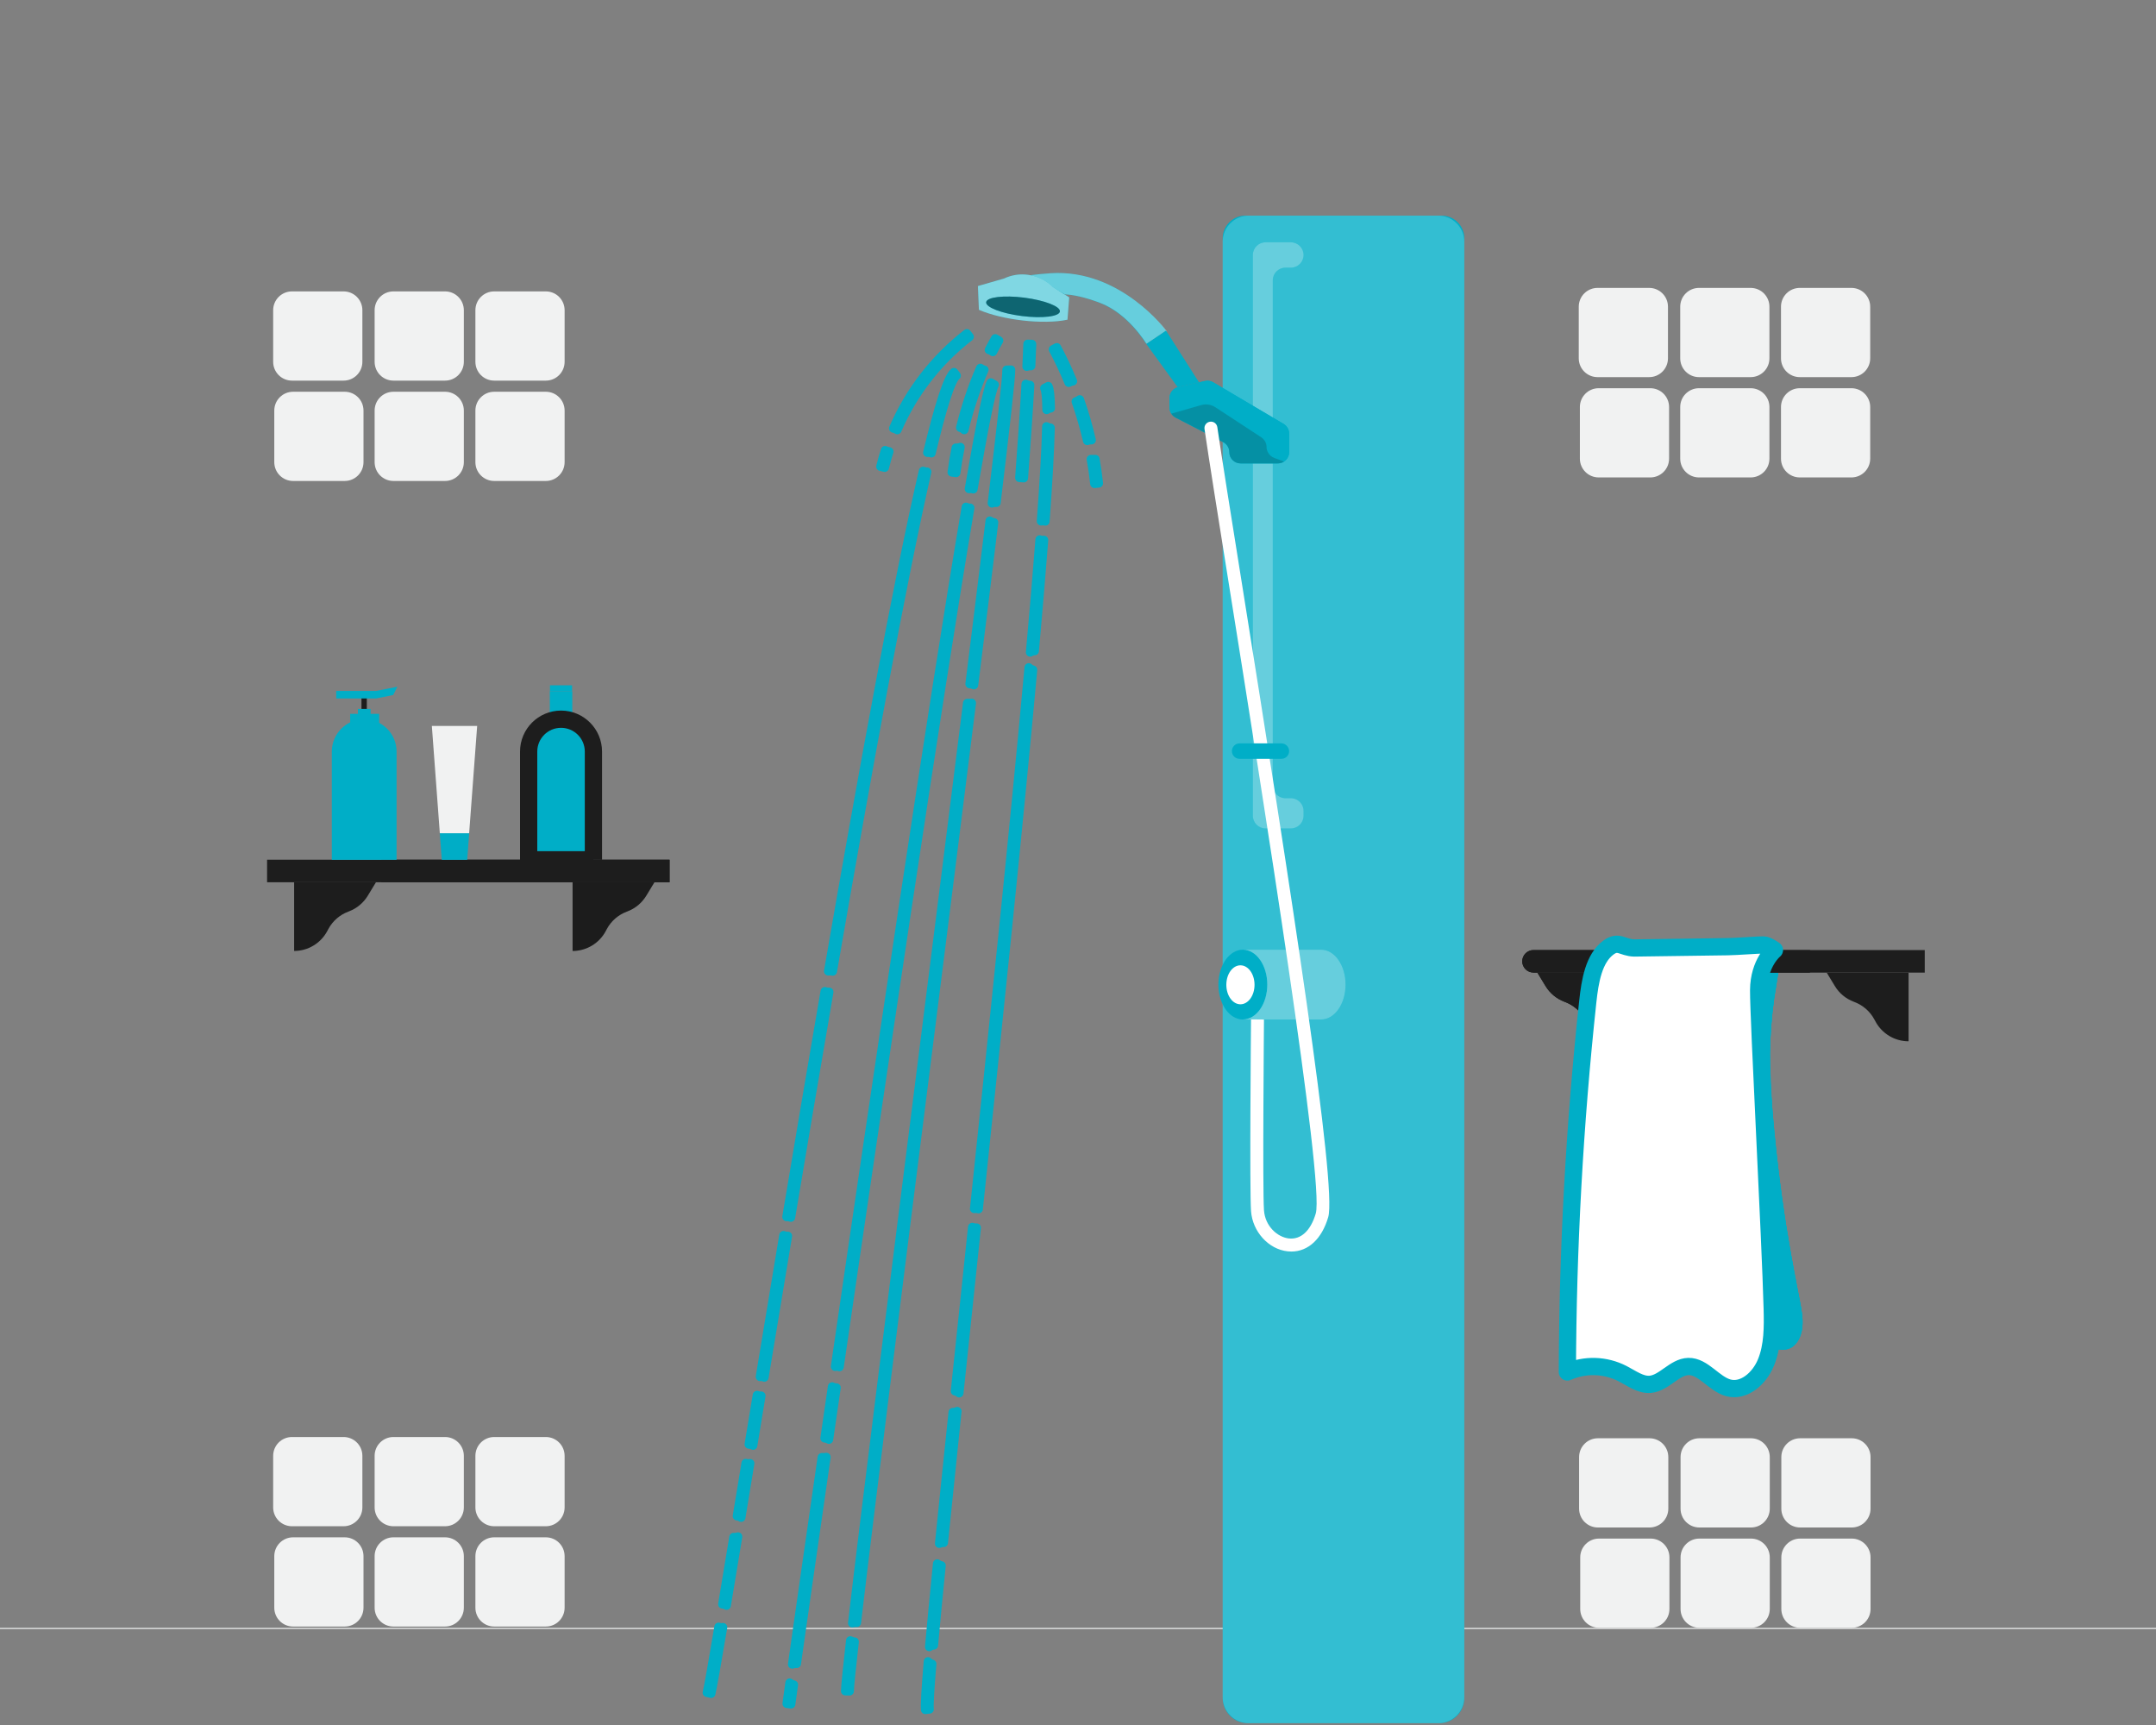 <svg id='showers' width="250" height="200" viewBox="0 0 250 200" fill="none" xmlns="http://www.w3.org/2000/svg">
<rect x="0" y="0" width="250" height="200" fill="#808080" stroke="none"/>
<path d="M165.61 198.15H161.265V198.275H165.61V198.15Z" fill="#F1F2F2"/>
<path d="M250 188.745H0V188.87H250V188.745Z" fill="#F1F2F2"/>
<path d="M191.27 166.755H185.285C184.081 166.755 183.105 167.731 183.105 168.935V174.92C183.105 176.124 184.081 177.1 185.285 177.1H191.27C192.474 177.1 193.45 176.124 193.45 174.92V168.935C193.45 167.731 192.474 166.755 191.27 166.755Z" fill="#F1F2F2"/>
<path d="M203.035 166.755H197.05C195.846 166.755 194.87 167.731 194.87 168.935V174.92C194.87 176.124 195.846 177.1 197.05 177.1H203.035C204.239 177.1 205.215 176.124 205.215 174.92V168.935C205.215 167.731 204.239 166.755 203.035 166.755Z" fill="#F1F2F2"/>
<path d="M203.035 178.385H197.05C195.846 178.385 194.87 179.361 194.87 180.565V186.55C194.87 187.754 195.846 188.73 197.05 188.73H203.035C204.239 188.73 205.215 187.754 205.215 186.55V180.565C205.215 179.361 204.239 178.385 203.035 178.385Z" fill="#F1F2F2"/>
<path d="M191.4 178.385H185.415C184.211 178.385 183.235 179.361 183.235 180.565V186.55C183.235 187.754 184.211 188.73 185.415 188.73H191.4C192.604 188.73 193.58 187.754 193.58 186.55V180.565C193.58 179.361 192.604 178.385 191.4 178.385Z" fill="#F1F2F2"/>
<path d="M214.72 166.755H208.735C207.531 166.755 206.555 167.731 206.555 168.935V174.92C206.555 176.124 207.531 177.1 208.735 177.1H214.72C215.924 177.1 216.9 176.124 216.9 174.92V168.935C216.9 167.731 215.924 166.755 214.72 166.755Z" fill="#F1F2F2"/>
<path d="M214.72 178.385H208.735C207.531 178.385 206.555 179.361 206.555 180.565V186.55C206.555 187.754 207.531 188.73 208.735 188.73H214.72C215.924 188.73 216.9 187.754 216.9 186.55V180.565C216.9 179.361 215.924 178.385 214.72 178.385Z" fill="#F1F2F2"/>
<path d="M191.23 33.38H185.245C184.041 33.38 183.065 34.356 183.065 35.56V41.545C183.065 42.749 184.041 43.725 185.245 43.725H191.23C192.434 43.725 193.41 42.749 193.41 41.545V35.56C193.41 34.356 192.434 33.38 191.23 33.38Z" fill="#F1F2F2"/>
<path d="M202.995 33.38H197.01C195.806 33.38 194.83 34.356 194.83 35.56V41.545C194.83 42.749 195.806 43.725 197.01 43.725H202.995C204.199 43.725 205.175 42.749 205.175 41.545V35.56C205.175 34.356 204.199 33.38 202.995 33.38Z" fill="#F1F2F2"/>
<path d="M202.995 45.01H197.01C195.806 45.01 194.83 45.986 194.83 47.19V53.175C194.83 54.379 195.806 55.355 197.01 55.355H202.995C204.199 55.355 205.175 54.379 205.175 53.175V47.19C205.175 45.986 204.199 45.01 202.995 45.01Z" fill="#F1F2F2"/>
<path d="M191.36 45.01H185.375C184.171 45.01 183.195 45.986 183.195 47.19V53.175C183.195 54.379 184.171 55.355 185.375 55.355H191.36C192.564 55.355 193.54 54.379 193.54 53.175V47.19C193.54 45.986 192.564 45.01 191.36 45.01Z" fill="#F1F2F2"/>
<path d="M214.68 33.38H208.695C207.491 33.38 206.515 34.356 206.515 35.56V41.545C206.515 42.749 207.491 43.725 208.695 43.725H214.68C215.884 43.725 216.86 42.749 216.86 41.545V35.56C216.86 34.356 215.884 33.38 214.68 33.38Z" fill="#F1F2F2"/>
<path d="M214.68 45.01H208.695C207.491 45.01 206.515 45.986 206.515 47.19V53.175C206.515 54.379 207.491 55.355 208.695 55.355H214.68C215.884 55.355 216.86 54.379 216.86 53.175V47.19C216.86 45.986 215.884 45.01 214.68 45.01Z" fill="#F1F2F2"/>
<path d="M39.84 33.785H33.855C32.651 33.785 31.675 34.761 31.675 35.965V41.95C31.675 43.154 32.651 44.13 33.855 44.13H39.84C41.044 44.13 42.02 43.154 42.02 41.95V35.965C42.02 34.761 41.044 33.785 39.84 33.785Z" fill="#F1F2F2"/>
<path d="M51.605 33.785H45.62C44.416 33.785 43.44 34.761 43.44 35.965V41.95C43.44 43.154 44.416 44.13 45.62 44.13H51.605C52.809 44.13 53.785 43.154 53.785 41.95V35.965C53.785 34.761 52.809 33.785 51.605 33.785Z" fill="#F1F2F2"/>
<path d="M51.605 45.42H45.62C44.416 45.42 43.44 46.396 43.44 47.6V53.585C43.44 54.789 44.416 55.765 45.62 55.765H51.605C52.809 55.765 53.785 54.789 53.785 53.585V47.6C53.785 46.396 52.809 45.42 51.605 45.42Z" fill="#F1F2F2"/>
<path d="M39.97 45.42H33.985C32.781 45.42 31.805 46.396 31.805 47.6V53.585C31.805 54.789 32.781 55.765 33.985 55.765H39.97C41.174 55.765 42.15 54.789 42.15 53.585V47.6C42.15 46.396 41.174 45.42 39.97 45.42Z" fill="#F1F2F2"/>
<path d="M63.29 33.785H57.305C56.101 33.785 55.125 34.761 55.125 35.965V41.95C55.125 43.154 56.101 44.13 57.305 44.13H63.29C64.494 44.13 65.47 43.154 65.47 41.95V35.965C65.47 34.761 64.494 33.785 63.29 33.785Z" fill="#F1F2F2"/>
<path d="M63.29 45.42H57.305C56.101 45.42 55.125 46.396 55.125 47.6V53.585C55.125 54.789 56.101 55.765 57.305 55.765H63.29C64.494 55.765 65.47 54.789 65.47 53.585V47.6C65.47 46.396 64.494 45.42 63.29 45.42Z" fill="#F1F2F2"/>
<path d="M39.84 166.61H33.855C32.651 166.61 31.675 167.586 31.675 168.79V174.775C31.675 175.979 32.651 176.955 33.855 176.955H39.84C41.044 176.955 42.02 175.979 42.02 174.775V168.79C42.02 167.586 41.044 166.61 39.84 166.61Z" fill="#F1F2F2"/>
<path d="M51.605 166.61H45.62C44.416 166.61 43.44 167.586 43.44 168.79V174.775C43.44 175.979 44.416 176.955 45.62 176.955H51.605C52.809 176.955 53.785 175.979 53.785 174.775V168.79C53.785 167.586 52.809 166.61 51.605 166.61Z" fill="#F1F2F2"/>
<path d="M51.605 178.24H45.62C44.416 178.24 43.44 179.216 43.44 180.42V186.405C43.44 187.609 44.416 188.585 45.62 188.585H51.605C52.809 188.585 53.785 187.609 53.785 186.405V180.42C53.785 179.216 52.809 178.24 51.605 178.24Z" fill="#F1F2F2"/>
<path d="M39.97 178.24H33.985C32.781 178.24 31.805 179.216 31.805 180.42V186.405C31.805 187.609 32.781 188.585 33.985 188.585H39.97C41.174 188.585 42.15 187.609 42.15 186.405V180.42C42.15 179.216 41.174 178.24 39.97 178.24Z" fill="#F1F2F2"/>
<path d="M63.29 166.61H57.305C56.101 166.61 55.125 167.586 55.125 168.79V174.775C55.125 175.979 56.101 176.955 57.305 176.955H63.29C64.494 176.955 65.47 175.979 65.47 174.775V168.79C65.47 167.586 64.494 166.61 63.29 166.61Z" fill="#F1F2F2"/>
<path d="M63.29 178.24H57.305C56.101 178.24 55.125 179.216 55.125 180.42V186.405C55.125 187.609 56.101 188.585 57.305 188.585H63.29C64.494 188.585 65.47 187.609 65.47 186.405V180.42C65.47 179.216 64.494 178.24 63.29 178.24Z" fill="#F1F2F2"/>
<path d="M144.395 25H167.175C168.62 25 169.795 26.175 169.795 27.62V196.88C169.795 198.485 168.49 199.79 166.885 199.79H144.69C143.085 199.79 141.78 198.485 141.78 196.88V27.62C141.78 26.175 142.955 25 144.4 25H144.395Z" fill="#00AEC7"/>
<g opacity="0.2">
<path d="M166.755 25H144.81C143.134 25 141.775 26.359 141.775 28.035V196.755C141.775 198.431 143.134 199.79 144.81 199.79H166.755C168.431 199.79 169.79 198.431 169.79 196.755V28.035C169.79 26.359 168.431 25 166.755 25Z" fill="white"/>
</g>
<path d="M149.685 28.095H146.745C145.935 28.095 145.275 28.755 145.275 29.565V94.58C145.275 95.39 145.935 96.05 146.745 96.05H149.685C150.495 96.05 151.155 95.39 151.155 94.58V94.015C151.155 93.205 150.495 92.545 149.685 92.545H149.055C148.245 92.545 147.585 91.885 147.585 91.075V32.505C147.585 31.695 148.245 31.035 149.055 31.035H149.685C150.495 31.035 151.155 30.375 151.155 29.565C151.155 28.755 150.495 28.095 149.685 28.095Z" fill="#00AEC7"/>
<path opacity="0.4" d="M149.685 28.095H146.745C145.935 28.095 145.275 28.755 145.275 29.565V94.58C145.275 95.39 145.935 96.05 146.745 96.05H149.685C150.495 96.05 151.155 95.39 151.155 94.58V94.015C151.155 93.205 150.495 92.545 149.685 92.545H149.055C148.245 92.545 147.585 91.885 147.585 91.075V32.505C147.585 31.695 148.245 31.035 149.055 31.035H149.685C150.495 31.035 151.155 30.375 151.155 29.565C151.155 28.755 150.495 28.095 149.685 28.095Z" fill="white"/>
<path d="M148.835 49.145L140.68 44.325C140.395 44.155 140.05 44.1 139.725 44.175L136.625 44.88C136.03 45.015 135.61 45.545 135.61 46.155V47.26C135.61 47.75 135.885 48.195 136.32 48.42L141.84 51.265C142.275 51.49 142.55 51.935 142.55 52.425C142.55 53.145 143.135 53.73 143.855 53.73H148.18C148.9 53.73 149.485 53.145 149.485 52.425V50.275C149.485 49.815 149.24 49.385 148.845 49.15L148.835 49.145Z" fill="#00AEC7"/>
<path d="M148.835 49.145L140.68 44.325C140.395 44.155 140.05 44.1 139.725 44.175L136.625 44.88C136.03 45.015 135.61 45.545 135.61 46.155V47.26C135.61 47.75 135.885 48.195 136.32 48.42L141.84 51.265C142.275 51.49 142.55 51.935 142.55 52.425C142.55 53.145 143.135 53.73 143.855 53.73H148.18C148.9 53.73 149.485 53.145 149.485 52.425V50.275C149.485 49.815 149.24 49.385 148.845 49.15L148.835 49.145Z" fill="#00AEC7"/>
<path opacity="0.2" d="M148.89 53.51C148.685 53.645 148.435 53.725 148.17 53.725H143.845C143.485 53.725 143.16 53.58 142.925 53.345C142.685 53.11 142.54 52.785 142.54 52.42C142.54 51.935 142.27 51.485 141.835 51.26L136.315 48.42C136.105 48.31 135.935 48.15 135.815 47.96L139.295 46.965C139.845 46.81 140.44 46.9 140.92 47.21L146.245 50.7C146.635 50.955 146.865 51.375 146.865 51.825C146.865 52.205 147.03 52.565 147.32 52.825L147.335 52.84C147.47 52.955 147.62 53.045 147.785 53.105L148.89 53.51Z" fill="#1D1D1D"/>
<path d="M146.95 114.155C146.95 116.39 145.685 118.2 144.115 118.2C142.545 118.2 141.28 116.39 141.28 114.155C141.28 111.92 142.55 110.11 144.115 110.11C145.68 110.11 146.95 111.92 146.95 114.155Z" fill="#00AEC7"/>
<path d="M156.025 114.155C156.025 116.39 154.76 118.2 153.19 118.2H144.115C145.685 118.2 146.95 116.39 146.95 114.155C146.95 111.92 145.685 110.11 144.115 110.11H153.19C154.76 110.11 156.025 111.92 156.025 114.155Z" fill="#00AEC7"/>
<path opacity="0.4" d="M156.025 114.155C156.025 116.39 154.76 118.2 153.19 118.2H144.115C145.685 118.2 146.95 116.39 146.95 114.155C146.95 111.92 145.685 110.11 144.115 110.11H153.19C154.76 110.11 156.025 111.92 156.025 114.155Z" fill="white"/>
<path d="M149.735 145.105C149.59 145.105 149.45 145.095 149.3 145.08C147.095 144.845 145.235 142.795 145.065 140.42C144.885 137.9 145.055 118.995 145.065 118.19L146.565 118.205C146.565 118.4 146.39 137.85 146.565 140.315C146.695 142.185 148.145 143.45 149.465 143.59C150.855 143.735 151.985 142.685 152.57 140.695C153.6 137.175 146.415 92.245 142.555 68.1C141.24 59.885 140.185 53.27 139.67 49.74C139.61 49.33 139.895 48.95 140.31 48.895C140.72 48.835 141.095 49.115 141.155 49.525C141.67 53.045 142.725 59.65 144.04 67.865C149.655 102.985 155.05 137.57 154.015 141.115C153.275 143.645 151.695 145.105 149.745 145.105H149.735Z" fill="white"/>
<path d="M148.585 87.98H143.74C143.245 87.98 142.845 87.58 142.845 87.085C142.845 86.59 143.245 86.19 143.74 86.19H148.585C149.08 86.19 149.48 86.59 149.48 87.085C149.48 87.58 149.08 87.98 148.585 87.98Z" fill="#00AEC7"/>
<path d="M119.485 31.905C120.105 31.825 120.865 31.745 121.79 31.68C129.94 31.145 135.2 38.325 135.2 38.325L132.91 39.875C132.91 39.875 130.83 36.355 127.505 35.105C125.61 34.395 124.345 34.17 123.44 34.13L119.48 31.905H119.485Z" fill="#00AEC7"/>
<path opacity="0.4" d="M119.515 31.905C120.135 31.825 120.895 31.745 121.82 31.68C129.97 31.145 135.305 38.415 135.305 38.415L132.945 39.875C132.945 39.875 130.865 36.355 127.54 35.105C125.645 34.395 124.38 34.17 123.475 34.13C123.475 34.13 119.93 32.06 119.515 31.905Z" fill="white"/>
<path d="M123.98 34.47L123.78 37.065C120.945 37.665 116.25 37.09 113.585 35.95L113.51 35.92L113.395 33.165L116.415 32.295C116.83 32.1 117.265 31.96 117.715 31.885C118.1 31.82 118.495 31.8 118.89 31.83C119.09 31.845 119.285 31.87 119.485 31.91C120.465 32.09 121.37 32.565 122.085 33.27L123.445 34.14L123.98 34.48V34.47Z" fill="#00AEC7"/>
<path d="M132.915 39.875L136.56 44.895L139.035 44.335L135.205 38.325L132.915 39.875Z" fill="#00AEC7"/>
<path d="M145.47 114.18C145.47 115.425 144.74 116.44 143.835 116.44C142.93 116.44 142.2 115.43 142.2 114.18C142.2 112.93 142.93 111.92 143.835 111.92C144.74 111.92 145.47 112.93 145.47 114.18Z" fill="white"/>
<path opacity="0.5" d="M123.98 34.47L123.78 37.065C120.945 37.665 116.25 37.09 113.585 35.95L113.51 35.92L113.395 33.165L116.415 32.295C116.83 32.1 117.265 31.96 117.715 31.885C118.1 31.82 118.495 31.8 118.89 31.83C119.09 31.845 119.285 31.87 119.485 31.91C120.465 32.09 121.37 32.565 122.085 33.27L123.445 34.14L123.98 34.48V34.47Z" fill="white"/>
<path d="M122.9 36.115C122.825 36.705 120.85 36.94 118.49 36.64C116.13 36.34 114.275 35.62 114.35 35.035C114.425 34.445 116.4 34.21 118.76 34.51C121.12 34.81 122.975 35.53 122.9 36.115Z" fill="#00AEC7"/>
<path opacity="0.5" d="M122.9 36.115C122.825 36.705 120.85 36.94 118.49 36.64C116.13 36.34 114.275 35.62 114.35 35.035C114.425 34.445 116.4 34.21 118.76 34.51C121.12 34.81 122.975 35.53 122.9 36.115Z" fill="#1D1D1D"/>
<path d="M208.705 150.85C208.89 151.825 209.085 152.825 208.995 153.82C208.905 154.815 208.46 155.825 207.685 156.25C206.95 156.65 206.09 156.465 205.295 156.265C204.765 156.135 204.235 156 203.705 155.87C203.425 155.8 203.135 155.73 202.875 155.585C201.65 154.915 201.4 153.04 201.31 151.465C200.915 144.26 200.52 137.05 200.125 129.845C199.86 125.04 198.055 120.185 199.215 115.565C199.53 114.315 200.4 111.62 201.345 110.92C202.215 110.275 206.155 110.5 206.155 110.5C206.44 110.975 206.275 112.5 205.99 114.11C205.245 118.325 205.07 122.655 205.385 126.945C206.28 139.155 208.01 147.17 208.705 150.85Z" fill="#00AEC7"/>
<path d="M208.705 150.85C208.89 151.825 209.085 152.825 208.995 153.82C208.905 154.815 208.46 155.825 207.685 156.25C206.95 156.65 206.09 156.465 205.295 156.265C204.765 156.135 204.235 156 203.705 155.87C203.425 155.8 203.135 155.73 202.875 155.585C201.65 154.915 201.4 153.04 201.31 151.465C200.915 144.26 200.52 137.05 200.125 129.845C199.86 125.04 198.055 120.185 199.215 115.565C199.53 114.315 200.4 111.62 201.345 110.92C202.215 110.275 206.155 110.5 206.155 110.5C206.44 110.975 206.275 112.5 205.99 114.11C205.245 118.325 205.07 122.655 205.385 126.945C206.28 139.155 208.01 147.17 208.705 150.85Z" fill="#00AEC7"/>
<path d="M208.705 150.85C208.89 151.825 209.085 152.825 208.995 153.82C208.905 154.815 208.46 155.825 207.685 156.25C206.95 156.65 206.09 156.465 205.295 156.265C204.765 156.135 204.235 156 203.705 155.87C203.425 155.8 203.135 155.73 202.875 155.585C201.65 154.915 201.4 153.04 201.31 151.465C200.915 144.26 200.52 137.05 200.125 129.845C199.86 125.04 198.055 120.185 199.215 115.565C199.53 114.315 200.4 111.62 201.345 110.92C202.215 110.275 206.155 110.5 206.155 110.5C206.44 110.975 206.275 112.5 205.99 114.11C205.245 118.325 205.07 122.655 205.385 126.945C206.28 139.155 208.01 147.17 208.705 150.85Z" fill="#00AEC7"/>
<path d="M176.51 111.455C176.51 112.175 177.095 112.765 177.82 112.765H223.185V110.15H177.82C177.1 110.15 176.51 110.735 176.51 111.455Z" fill="#1D1D1D"/>
<path d="M176.51 111.455C176.51 112.175 177.095 112.765 177.82 112.765H209.935C208.82 112.25 208.82 110.665 209.935 110.15H177.82C177.1 110.15 176.51 110.735 176.51 111.455Z" fill="#1D1D1D"/>
<path d="M221.31 112.765V120.73C219.71 120.73 218.235 119.85 217.475 118.44L217.335 118.185C216.835 117.26 216.015 116.545 215.03 116.175L214.955 116.145C214.04 115.8 213.27 115.165 212.765 114.33L211.815 112.765H221.305H221.31Z" fill="#1D1D1D"/>
<path d="M187.755 112.765V120.73C186.155 120.73 184.68 119.85 183.92 118.44L183.785 118.185C183.285 117.26 182.465 116.545 181.48 116.175L181.405 116.145C180.49 115.8 179.72 115.16 179.215 114.33L178.265 112.765H187.755Z" fill="#1D1D1D"/>
<path d="M187.755 112.765V120.73C186.155 120.73 184.68 119.85 183.92 118.44L183.785 118.185C183.285 117.26 182.465 116.545 181.48 116.175L181.405 116.145C180.49 115.8 179.72 115.16 179.215 114.33L178.265 112.765H187.755Z" fill="#1D1D1D"/>
<path d="M203.925 114.815C203.905 118.015 205.29 143.67 205.5 151.74C205.555 153.855 205.56 156.06 204.775 157.97C203.995 159.88 202.185 161.385 200.415 160.91C198.735 160.455 197.495 158.39 195.775 158.435C194.17 158.475 192.96 160.36 191.36 160.5C190.22 160.6 189.19 159.795 188.14 159.26C186.14 158.235 183.79 158.165 181.745 159.07C181.785 144.705 182.58 130.345 184.115 116.095C184.37 113.755 184.8 111.11 186.515 109.855C187.675 109.005 188.11 109.86 189.48 109.91C189.48 109.91 194.31 109.835 200.35 109.76C201.405 109.745 203.975 109.545 204.5 109.56C204.96 109.57 205.755 110.15 205.755 110.15C205.755 110.15 203.94 111.62 203.925 114.815Z" fill="#00AEC7"/>
<path d="M203.925 114.815C203.905 118.015 205.29 143.67 205.5 151.74C205.555 153.855 205.56 156.06 204.775 157.97C203.995 159.88 202.185 161.385 200.415 160.91C198.735 160.455 197.495 158.39 195.775 158.435C194.17 158.475 192.96 160.36 191.36 160.5C190.22 160.6 189.19 159.795 188.14 159.26C186.14 158.235 183.79 158.165 181.745 159.07C181.785 144.705 182.58 130.345 184.115 116.095C184.37 113.755 184.8 111.11 186.515 109.855C187.675 109.005 188.11 109.86 189.48 109.91C189.48 109.91 194.31 109.835 200.35 109.76C201.405 109.745 203.975 109.545 204.5 109.56C204.96 109.57 205.755 110.15 205.755 110.15C205.755 110.15 203.94 111.62 203.925 114.815Z" fill="white" stroke="#00AEC7" stroke-width="2" stroke-linejoin="round"/>
<path d="M77.64 99.675H30.97V102.29H77.64V99.675Z" fill="#1D1D1D"/>
<path d="M77.64 99.675H44.215V102.29H77.64V99.675Z" fill="#1D1D1D"/>
<path d="M34.105 102.29V110.255C35.705 110.255 37.18 109.375 37.94 107.965L38.075 107.71C38.575 106.785 39.395 106.07 40.38 105.7L40.455 105.67C41.37 105.325 42.14 104.685 42.645 103.855L43.595 102.29H34.105Z" fill="#1D1D1D"/>
<path d="M66.395 102.29V110.255C67.995 110.255 69.47 109.375 70.23 107.965L70.365 107.71C70.865 106.785 71.685 106.07 72.67 105.7L72.745 105.67C73.66 105.325 74.43 104.685 74.935 103.855L75.885 102.29H66.395Z" fill="#1D1D1D"/>
<path opacity="0.2" d="M66.395 102.29V110.255C67.995 110.255 69.47 109.375 70.23 107.965L70.365 107.71C70.865 106.785 71.685 106.07 72.67 105.7L72.745 105.67C73.66 105.325 74.43 104.685 74.935 103.855L75.885 102.29H66.395Z" fill="#1D1D1D"/>
<path d="M42.535 80.865H41.915V83.52H42.535V80.865Z" fill="#1D1D1D"/>
<path d="M45.99 99.685H38.475V87.14C38.475 85.065 40.155 83.385 42.23 83.385C44.305 83.385 45.985 85.065 45.985 87.14V99.685H45.99Z" fill="#00AEC7"/>
<path d="M43.965 82.765V84.165H40.605V82.765H41.5V82.19H42.97V82.765H43.965Z" fill="#00AEC7"/>
<path d="M38.985 80.105H43.615L46.08 79.62L45.595 80.58L43.615 80.98H38.985V80.105Z" fill="#00AEC7"/>
<path d="M54.4 96.605L54.17 99.69H51.23L51 96.605H54.4Z" fill="#00AEC7"/>
<path opacity="0.2" d="M54.4 96.605L54.17 99.69H51.23L51 96.605H54.4Z" fill="#00AEC7"/>
<path d="M55.33 84.165L54.4 96.605H51L50.075 84.165H55.33Z" fill="#F1F2F2"/>
<path d="M66.36 80.135H63.755V82.74H66.36V80.135Z" fill="#00AEC7"/>
<path d="M66.335 79.455H63.775V80.135H66.335V79.455Z" fill="#00AEC7"/>
<path d="M68.815 99.685H61.3V87.14C61.3 85.065 62.98 83.385 65.055 83.385C67.13 83.385 68.81 85.065 68.81 87.14V99.685H68.815Z" fill="#00AEC7" stroke="#1D1D1D" stroke-width="2"/>
<path d="M102.635 52.21C102.435 52.835 102.255 53.465 102.1 54.1L102.585 54.215C102.735 53.585 102.915 52.965 103.11 52.35C102.93 52.33 102.77 52.28 102.63 52.205L102.635 52.21Z" fill="#00AEC7" stroke="#00AEC7" stroke-linejoin="round"/>
<path d="M112.12 38.655C108.38 41.54 105.44 45.355 103.585 49.665C103.765 49.7 103.915 49.77 104.045 49.855C105.87 45.625 108.755 41.88 112.425 39.05L112.12 38.655Z" fill="#00AEC7" stroke="#00AEC7" stroke-linejoin="round"/>
<path d="M115.13 40.795C115.36 40.35 115.595 39.91 115.84 39.49L115.405 39.24C115.155 39.67 114.915 40.115 114.68 40.57C114.845 40.61 115 40.69 115.125 40.795H115.13Z" fill="#00AEC7" stroke="#00AEC7" stroke-linejoin="round"/>
<path d="M110.84 51.92C110.655 52.86 110.495 53.805 110.37 54.76L110.865 54.825C111 53.82 111.165 52.825 111.365 51.84C111.2 51.905 111.025 51.935 110.84 51.92Z" fill="#00AEC7" stroke="#00AEC7" stroke-linejoin="round"/>
<path d="M111.805 49.845C112.405 47.39 113.19 45.035 114.13 42.88C113.97 42.845 113.82 42.77 113.675 42.67C112.735 44.81 111.955 47.15 111.355 49.585C111.53 49.63 111.68 49.725 111.805 49.845Z" fill="#00AEC7" stroke="#00AEC7" stroke-linejoin="round"/>
<path d="M119.535 42.435C119.535 42.435 119.55 42.435 119.555 42.435C119.595 41.565 119.635 40.71 119.66 39.895L119.16 39.88C119.13 40.72 119.095 41.605 119.05 42.505C119.19 42.45 119.35 42.42 119.535 42.43V42.435Z" fill="#00AEC7" stroke="#00AEC7" stroke-linejoin="round"/>
<path d="M119.41 44.65C119.23 44.64 119.075 44.595 118.945 44.525C118.76 47.82 118.5 51.455 118.21 55.395L118.71 55.43C119 51.525 119.255 47.92 119.44 44.645C119.43 44.645 119.42 44.645 119.41 44.645V44.65Z" fill="#00AEC7" stroke="#00AEC7" stroke-linejoin="round"/>
<path d="M126.46 51.025H126.57C126.205 49.435 125.75 47.86 125.205 46.32C125.075 46.425 124.925 46.505 124.755 46.55C125.275 48.045 125.715 49.565 126.075 51.105C126.2 51.055 126.33 51.025 126.465 51.025H126.46Z" fill="#00AEC7" stroke="#00AEC7" stroke-linejoin="round"/>
<path d="M126.505 53.24C126.675 54.185 126.81 55.135 126.91 56.085L127.405 56.035C127.305 55.1 127.17 54.17 127.01 53.24H126.5H126.505Z" fill="#00AEC7" stroke="#00AEC7" stroke-linejoin="round"/>
<path d="M124.4 44.205C123.845 42.86 123.23 41.545 122.545 40.275L122.105 40.51C122.775 41.76 123.38 43.05 123.925 44.365C124.065 44.28 124.225 44.225 124.4 44.205Z" fill="#00AEC7" stroke="#00AEC7" stroke-linejoin="round"/>
<path d="M91.29 141.085C91.445 141.085 91.58 141.115 91.705 141.16C93.12 132.72 94.62 123.84 96.145 115.005C95.975 115.015 95.805 114.995 95.645 114.935C94.13 123.71 92.635 132.58 91.21 141.09C91.24 141.09 91.265 141.08 91.295 141.08L91.29 141.085Z" fill="#00AEC7" stroke="#00AEC7" stroke-linejoin="round"/>
<path d="M88.205 159.62C88.365 159.62 88.5 159.65 88.625 159.7C89.475 154.57 90.39 149.05 91.35 143.3C91.33 143.3 91.315 143.305 91.295 143.305C91.13 143.305 90.985 143.27 90.855 143.22C89.905 148.915 88.99 154.43 88.13 159.63C88.155 159.63 88.18 159.625 88.205 159.625V159.62Z" fill="#00AEC7" stroke="#00AEC7" stroke-linejoin="round"/>
<path d="M83.69 188.69C83.565 188.695 83.445 188.67 83.33 188.63C82.625 192.815 82.15 195.535 81.975 196.25L82.46 196.365C82.635 195.635 83.12 192.89 83.83 188.67C83.785 188.675 83.735 188.685 83.69 188.69Z" fill="#00AEC7" stroke="#00AEC7" stroke-linejoin="round"/>
<path d="M85.115 178.23C85.115 178.23 85.08 178.23 85.06 178.225C84.585 181.09 84.155 183.71 83.77 186C83.945 186.005 84.105 186.06 84.25 186.15C84.64 183.805 85.09 181.11 85.575 178.16C85.435 178.205 85.28 178.23 85.115 178.235V178.23Z" fill="#00AEC7" stroke="#00AEC7" stroke-linejoin="round"/>
<path d="M87.32 167.6C87.625 165.745 87.945 163.825 88.27 161.83C88.245 161.83 88.225 161.835 88.205 161.835C88.045 161.835 87.905 161.805 87.78 161.755C87.455 163.715 87.145 165.615 86.835 167.465C87.025 167.475 87.185 167.52 87.32 167.595V167.6Z" fill="#00AEC7" stroke="#00AEC7" stroke-linejoin="round"/>
<path d="M86.775 169.68C86.665 169.68 86.565 169.665 86.475 169.64C86.41 170.04 86.345 170.44 86.28 170.83C85.995 172.545 85.725 174.195 85.46 175.785C85.635 175.8 85.795 175.855 85.94 175.95C86.205 174.335 86.485 172.655 86.77 170.91C86.84 170.5 86.905 170.075 86.975 169.66C86.91 169.67 86.845 169.68 86.775 169.68Z" fill="#00AEC7" stroke="#00AEC7" stroke-linejoin="round"/>
<path d="M96.555 112.62C100.515 89.745 104.57 67.535 107.5 54.7H107.48C107.32 54.7 107.175 54.665 107.04 54.61C104.07 67.49 100.03 89.575 96.045 112.605C96.215 112.57 96.385 112.58 96.555 112.625V112.62Z" fill="#00AEC7" stroke="#00AEC7" stroke-linejoin="round"/>
<path d="M110.62 43.155C109.905 43.71 108.84 47.08 107.54 52.48H107.655C107.78 52.48 107.895 52.505 108 52.54C109.245 47.315 110.26 44.06 110.92 43.55L110.615 43.155H110.62Z" fill="#00AEC7" stroke="#00AEC7" stroke-linejoin="round"/>
<path d="M112.47 56.67H112.56C112.665 56.67 112.765 56.69 112.86 56.715C114.065 49.725 114.945 45.27 115.33 44.605L114.895 44.355C114.49 45.05 113.59 49.585 112.365 56.68C112.4 56.68 112.435 56.67 112.47 56.67Z" fill="#00AEC7" stroke="#00AEC7" stroke-linejoin="round"/>
<path d="M91.565 195.1C91.39 196.33 91.275 197.16 91.23 197.525L91.725 197.59C91.77 197.245 91.88 196.475 92.04 195.325C91.865 195.295 91.705 195.21 91.565 195.1Z" fill="#00AEC7" stroke="#00AEC7" stroke-linejoin="round"/>
<path d="M96.995 158.43C97.115 158.425 97.23 158.45 97.34 158.485C102.08 125.91 108.675 81.43 112.49 58.885H112.475C112.305 58.885 112.15 58.845 112.01 58.775C108.165 81.41 101.57 125.89 96.84 158.45C96.895 158.44 96.95 158.43 97.005 158.43H96.995Z" fill="#00AEC7" stroke="#00AEC7" stroke-linejoin="round"/>
<path d="M96.115 166.9C96.395 164.955 96.69 162.945 96.99 160.885C96.815 160.89 96.645 160.845 96.495 160.765C96.195 162.815 95.905 164.815 95.625 166.755C95.805 166.765 95.97 166.815 96.115 166.905V166.9Z" fill="#00AEC7" stroke="#00AEC7" stroke-linejoin="round"/>
<path d="M95.57 168.965H95.33C95.33 168.965 95.315 168.965 95.305 168.965C93.785 179.49 92.565 188.005 91.865 192.97C91.985 192.925 92.11 192.895 92.24 192.89C92.285 192.89 92.335 192.895 92.38 192.9C93.09 187.905 94.305 179.41 95.82 168.935C95.735 168.955 95.65 168.97 95.565 168.97L95.57 168.965Z" fill="#00AEC7" stroke="#00AEC7" stroke-linejoin="round"/>
<path d="M115.41 58.27C115.455 58.27 115.495 58.275 115.535 58.28C116.595 49.48 117.245 43.72 117.225 42.87L116.725 42.88C116.745 43.72 116.09 49.505 115.025 58.35C115.145 58.305 115.275 58.27 115.41 58.265V58.27Z" fill="#00AEC7" stroke="#00AEC7" stroke-linejoin="round"/>
<path d="M98.6 190.205C98.235 193.425 98.025 195.48 98.015 196.07L98.515 196.08C98.525 195.51 98.73 193.495 99.09 190.345C98.91 190.335 98.745 190.285 98.6 190.205Z" fill="#00AEC7" stroke="#00AEC7" stroke-linejoin="round"/>
<path d="M112.93 79.425C113.805 72.405 114.6 65.995 115.255 60.57C115.08 60.55 114.915 60.485 114.775 60.38C114.115 65.815 113.32 72.25 112.44 79.305C112.62 79.305 112.78 79.35 112.93 79.425Z" fill="#00AEC7" stroke="#00AEC7" stroke-linejoin="round"/>
<path d="M112.44 81.52H112.2C112.2 81.52 112.175 81.52 112.165 81.52C110.635 93.755 108.875 107.675 107.14 121.435C103.66 148.975 100.325 175.375 98.83 188.19C98.93 188.16 99.03 188.14 99.135 188.14H99.345C100.88 175.015 104.3 147.92 107.64 121.5C109.38 107.71 111.145 93.755 112.675 81.5C112.6 81.52 112.52 81.53 112.44 81.53V81.52Z" fill="#00AEC7" stroke="#00AEC7" stroke-linejoin="round"/>
<path d="M121.83 47.335C121.81 45.975 121.72 45.09 121.55 44.775L121.11 45.01C121.27 45.31 121.35 46.175 121.365 47.52C121.51 47.42 121.67 47.355 121.835 47.33L121.83 47.335Z" fill="#00AEC7" stroke="#00AEC7" stroke-linejoin="round"/>
<path d="M120.935 60.41C121.035 60.41 121.125 60.425 121.21 60.445C121.535 55.98 121.745 52.29 121.81 49.6C121.645 49.585 121.485 49.53 121.34 49.445C121.275 52.115 121.055 55.87 120.72 60.43C120.79 60.42 120.86 60.41 120.935 60.41Z" fill="#00AEC7" stroke="#00AEC7" stroke-linejoin="round"/>
<path d="M119.97 75.475C120.39 70.78 120.755 66.45 121.05 62.615C121.01 62.615 120.975 62.625 120.935 62.625C120.795 62.625 120.67 62.6 120.56 62.56C120.26 66.455 119.885 70.86 119.455 75.635C119.595 75.545 119.77 75.485 119.97 75.475Z" fill="#00AEC7" stroke="#00AEC7" stroke-linejoin="round"/>
<path d="M108.68 181.29C108.305 185.055 107.99 188.32 107.755 190.95C107.895 190.845 108.07 190.78 108.275 190.76C108.505 188.205 108.805 185.08 109.165 181.51C108.985 181.48 108.825 181.4 108.685 181.29H108.68Z" fill="#00AEC7" stroke="#00AEC7" stroke-linejoin="round"/>
<path d="M110.54 163.735C110.54 163.735 110.505 163.735 110.485 163.735C109.9 169.325 109.365 174.465 108.91 178.97C109.045 178.91 109.195 178.875 109.35 178.865C109.375 178.865 109.4 178.865 109.425 178.87C109.885 174.32 110.42 169.16 111 163.62C110.86 163.685 110.705 163.73 110.54 163.735Z" fill="#00AEC7" stroke="#00AEC7" stroke-linejoin="round"/>
<path d="M113.155 140.135C113.27 140.135 113.375 140.155 113.47 140.18C115.725 118.755 118.125 95.735 119.775 77.655C119.58 77.61 119.42 77.515 119.295 77.39C117.615 95.805 115.17 119.265 112.97 140.15C113.03 140.14 113.09 140.13 113.155 140.13V140.135Z" fill="#00AEC7" stroke="#00AEC7" stroke-linejoin="round"/>
<path d="M113.155 142.35C113 142.35 112.865 142.32 112.745 142.275C112.545 144.17 112.345 146.045 112.155 147.89C111.665 152.555 111.19 157.045 110.745 161.295C110.925 161.325 111.085 161.41 111.225 161.525C111.68 157.18 112.16 152.62 112.655 147.945C112.85 146.095 113.045 144.225 113.245 142.345C113.215 142.345 113.19 142.355 113.16 142.355L113.155 142.35Z" fill="#00AEC7" stroke="#00AEC7" stroke-linejoin="round"/>
<path d="M108.085 192.92C107.89 192.865 107.725 192.765 107.61 192.63C107.35 195.71 107.23 197.675 107.285 198.235L107.78 198.18C107.725 197.66 107.84 195.81 108.08 192.915L108.085 192.92Z" fill="#00AEC7" stroke="#00AEC7" stroke-linejoin="round"/>
</svg>
